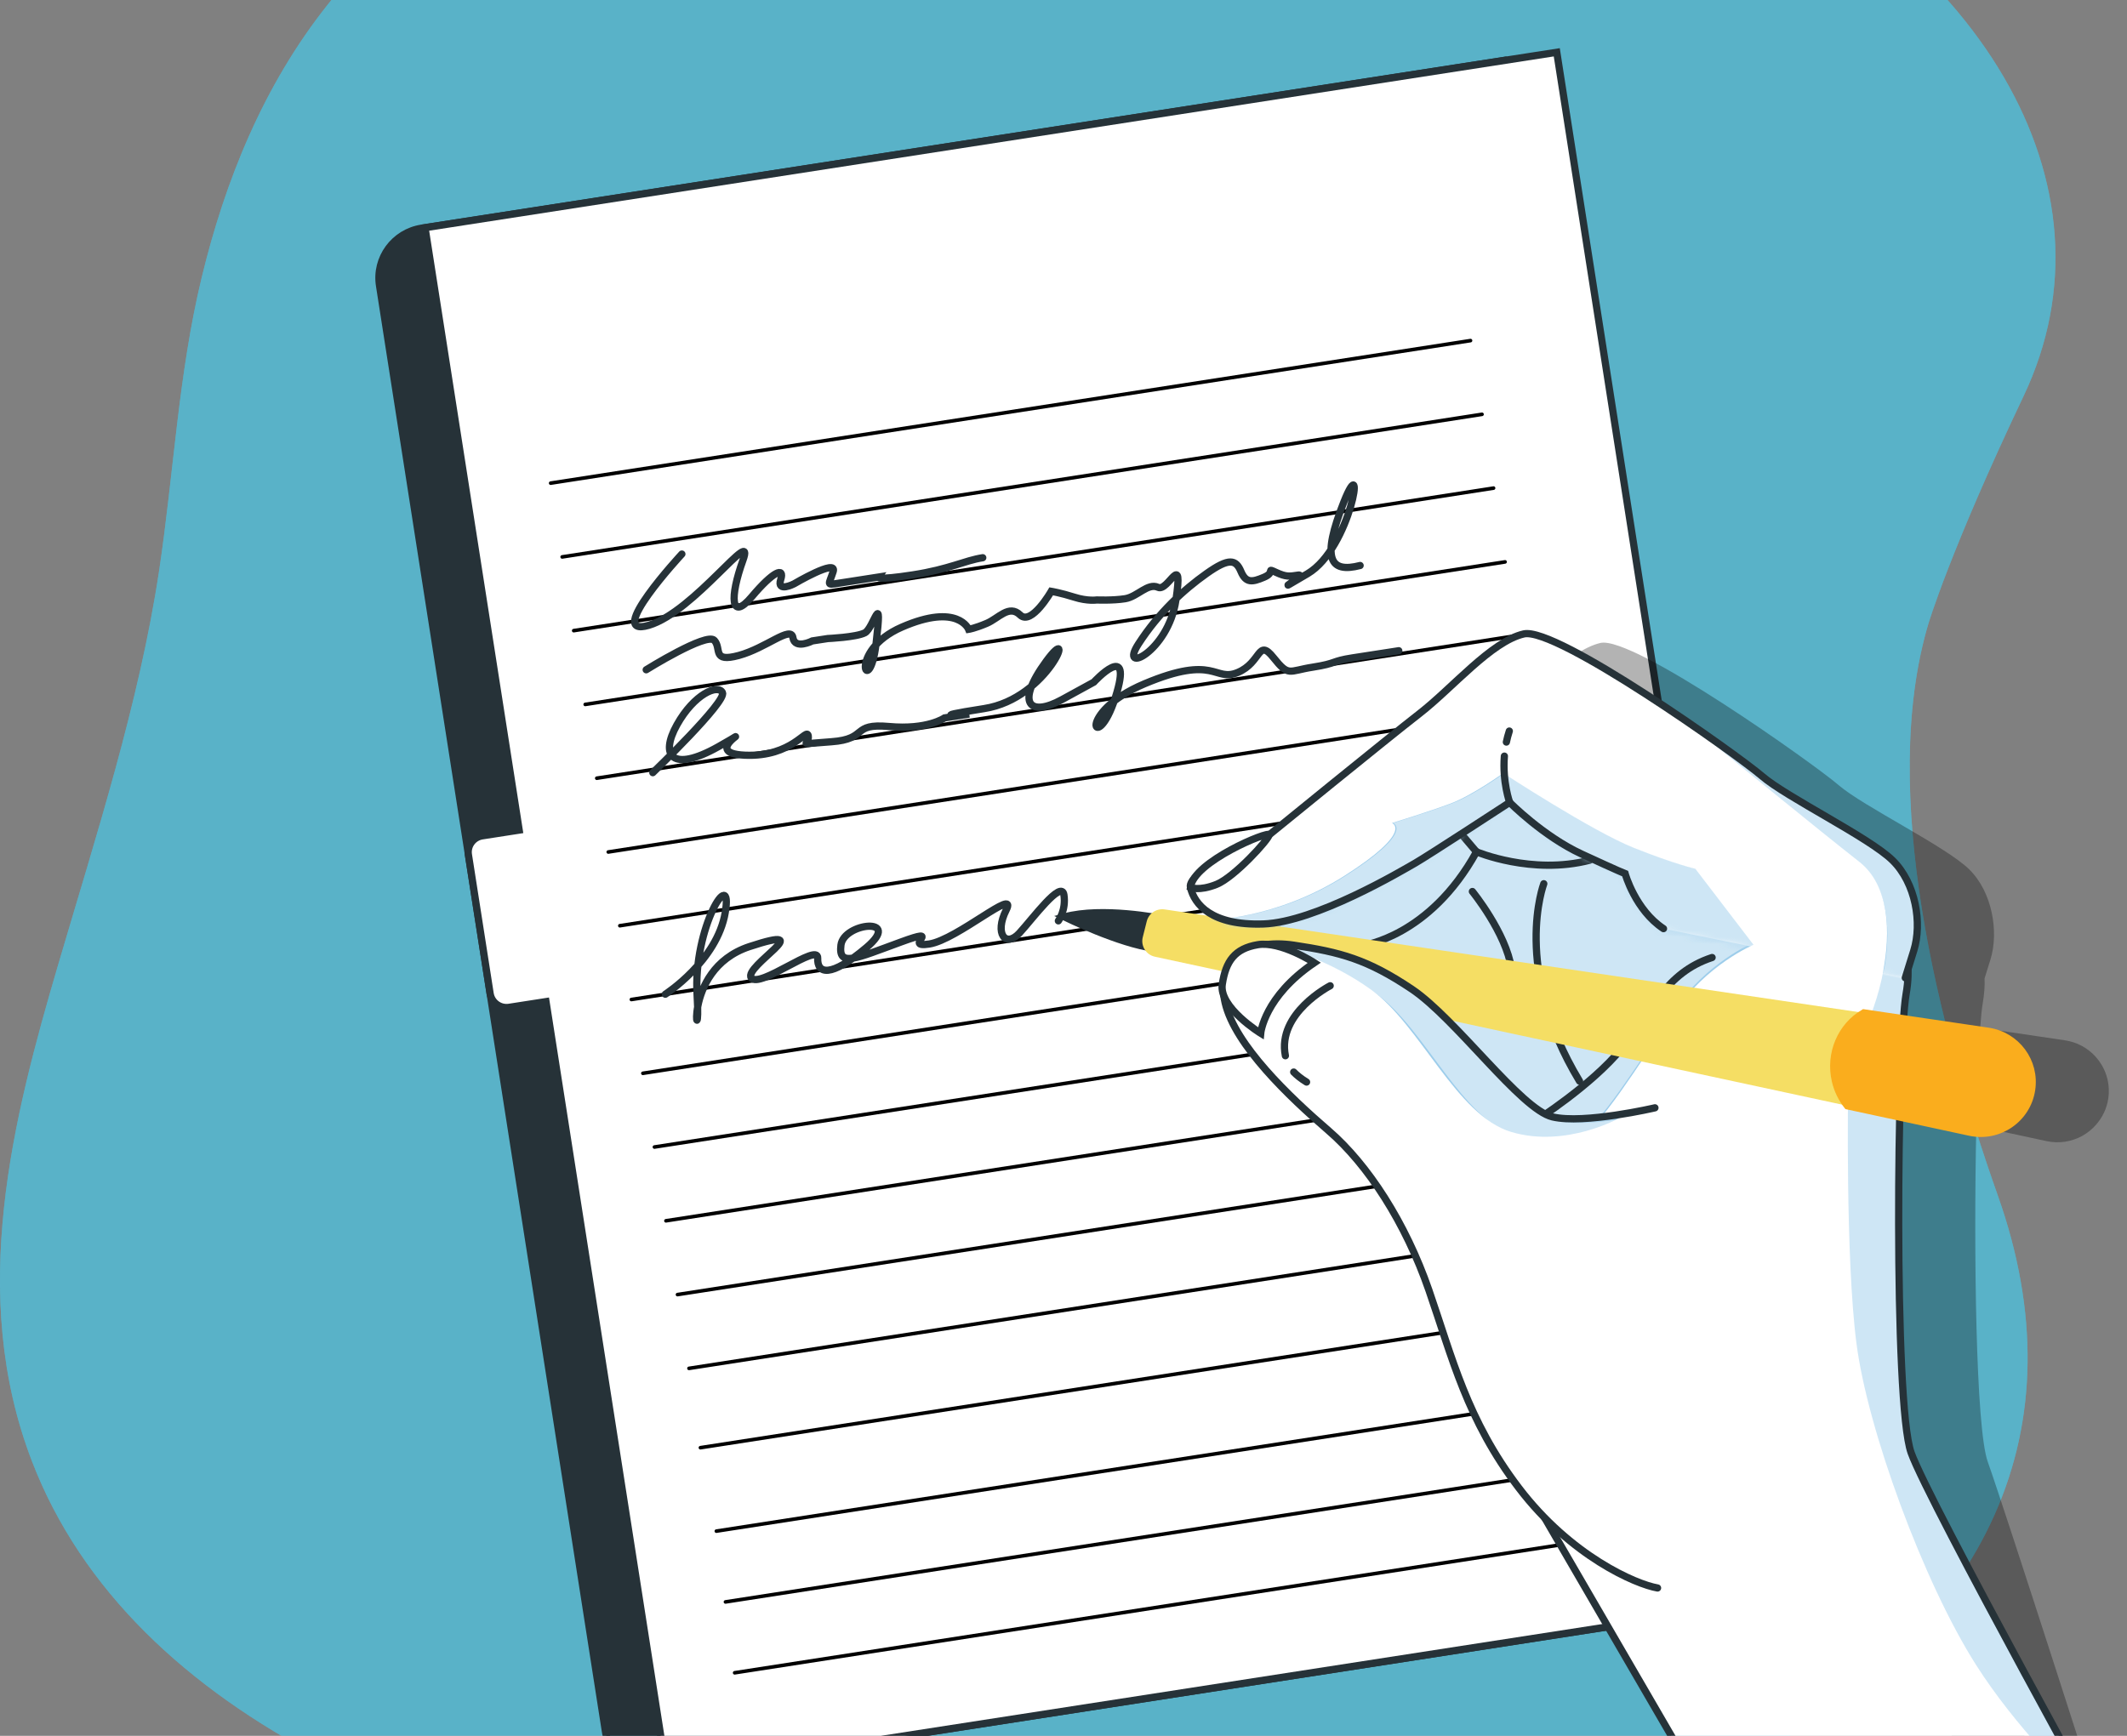 <svg width="294" height="240" viewBox="0 0 294 240" fill="none" xmlns="http://www.w3.org/2000/svg">
<rect x="0" y="0" width="294" height="240" fill="#808080" stroke="none"/>
<g clip-path="url(#clip0_2477_441)">
<g opacity="0.6">
<path d="M266.539 86.264C266.539 86.264 269.536 76.157 279.7 54.773C293.612 25.509 273.612 -7.384 233.975 -24.545C187.515 -44.647 127.748 -37.163 84.665 -24.871C49.034 -14.704 34.31 11.841 27.894 38.3C24.647 51.702 24.025 65.422 21.979 79.004C19.25 97.119 13.291 115.519 8.075 133.264C1.771 154.7 -4.472 178.905 4.422 202.044C31.823 273.318 182.385 276.398 241.643 243.41C275.141 224.77 287.481 197.356 276.168 165.366C267.8 141.711 259.666 109.368 266.539 86.264Z" fill="#40D3F9"/>
<path opacity="0.7" d="M266.539 86.264C266.539 86.264 269.536 76.157 279.7 54.773C293.612 25.509 273.612 -7.384 233.975 -24.545C187.515 -44.647 127.748 -37.163 84.665 -24.871C49.034 -14.704 34.31 11.841 27.894 38.3C24.647 51.702 24.025 65.422 21.979 79.004C19.25 97.119 13.291 115.519 8.075 133.264C1.771 154.7 -4.472 178.905 4.422 202.044C31.823 273.318 182.385 276.398 241.643 243.41C275.141 224.77 287.481 197.356 276.168 165.366C267.8 141.711 259.666 109.368 266.539 86.264Z" fill="#40D3F9"/>
</g>
<path d="M91.668 245.165L241.193 221.983L207.817 8.366L58.291 31.548C54.474 32.141 51.866 35.702 52.462 39.496L83.68 239.359C84.275 243.16 87.851 245.758 91.668 245.165Z" fill="#263238" stroke="#263238" stroke-miterlimit="10" stroke-linecap="round"/>
<path d="M66.658 115.562L71.762 114.77L58.748 31.479L215.182 7.23L248.559 220.848L92.125 245.096L75.467 138.485L70.363 139.277C69.111 139.466 67.945 138.623 67.746 137.376L64.741 118.159C64.551 116.921 65.406 115.759 66.658 115.562Z" fill="white" stroke="#263238" stroke-miterlimit="10" stroke-linecap="round"/>
<path d="M76.115 66.798L203.258 47.091" stroke="black" stroke-width="0.5" stroke-miterlimit="10" stroke-linecap="round"/>
<path d="M77.705 77L204.847 57.284" stroke="black" stroke-width="0.5" stroke-miterlimit="10" stroke-linecap="round"/>
<path d="M79.301 87.193L206.443 67.486" stroke="black" stroke-width="0.5" stroke-miterlimit="10" stroke-linecap="round"/>
<path d="M80.891 97.394L208.033 77.688" stroke="black" stroke-width="0.5" stroke-miterlimit="10" stroke-linecap="round"/>
<path d="M82.488 107.596L209.631 87.889" stroke="black" stroke-width="0.5" stroke-miterlimit="10" stroke-linecap="round"/>
<path d="M84.078 117.798L211.22 98.083" stroke="black" stroke-width="0.5" stroke-miterlimit="10" stroke-linecap="round"/>
<path d="M85.676 127.991L212.818 108.284" stroke="black" stroke-width="0.5" stroke-miterlimit="10" stroke-linecap="round"/>
<path d="M87.272 138.193L214.405 118.486" stroke="black" stroke-width="0.5" stroke-miterlimit="10" stroke-linecap="round"/>
<path d="M88.861 148.395L216.004 128.688" stroke="black" stroke-width="0.5" stroke-miterlimit="10" stroke-linecap="round"/>
<path d="M90.459 158.588L217.593 138.881" stroke="black" stroke-width="0.5" stroke-miterlimit="10" stroke-linecap="round"/>
<path d="M92.049 168.789L219.191 149.083" stroke="black" stroke-width="0.5" stroke-miterlimit="10" stroke-linecap="round"/>
<path d="M93.647 178.991L220.78 159.284" stroke="black" stroke-width="0.5" stroke-miterlimit="10" stroke-linecap="round"/>
<path d="M95.234 189.193L222.377 169.478" stroke="black" stroke-width="0.5" stroke-miterlimit="10" stroke-linecap="round"/>
<path d="M99.018 211.695L226.16 191.988" stroke="black" stroke-width="0.5" stroke-miterlimit="10" stroke-linecap="round"/>
<path d="M96.814 200.16L223.957 180.453" stroke="black" stroke-width="0.5" stroke-miterlimit="10" stroke-linecap="round"/>
<path d="M100.277 221.484L227.42 201.777" stroke="black" stroke-width="0.5" stroke-miterlimit="10" stroke-linecap="round"/>
<path d="M101.547 231.281L228.681 211.575" stroke="black" stroke-width="0.5" stroke-miterlimit="10" stroke-linecap="round"/>
<path d="M94.251 76.604C94.251 76.604 83.404 88.294 89.674 86.453C95.943 84.612 104.518 72.398 102.688 77.473C100.857 82.548 100.96 86.014 103.914 82.505C106.859 79.004 108.499 78.307 107.912 80.139C107.325 81.972 109.751 80.724 109.751 80.724C109.751 80.724 115.753 77.18 115.166 79.013C114.579 80.845 114.156 80.913 115.857 80.647C117.567 80.38 121.401 79.787 121.401 79.787C121.401 79.787 121.038 80.277 126.159 79.486C131.28 78.694 133.284 77.507 135.84 77.112" stroke="#263238" stroke-miterlimit="10" stroke-linecap="round"/>
<path d="M89.32 92.603C89.32 92.603 97.68 87.391 98.733 88.535C99.787 89.679 98.344 91.64 102.118 90.625C105.892 89.601 109.329 86.462 109.597 88.156C109.864 89.859 112.291 88.612 112.291 88.612L114.424 88.285C114.424 88.285 118.327 88.113 119.545 87.494C120.763 86.874 122.032 81.017 121.091 88.999C120.15 96.982 116.894 90.083 124.666 86.703C132.438 83.322 133.889 87.012 133.889 87.012C133.889 87.012 134.744 86.883 136.384 86.186C138.025 85.498 139.467 83.528 141.013 85.034C142.559 86.539 145.305 81.756 145.305 81.756C145.305 81.756 146.652 81.98 148.492 82.565C150.331 83.15 151.609 82.952 151.609 82.952C151.609 82.952 153.811 83.047 155.512 82.78C157.222 82.513 158.656 80.552 160.072 81.206C161.488 81.86 163.604 75.873 162.533 83.004C161.462 90.135 154.545 93.386 157.36 89.034C160.176 84.681 163.621 81.533 166.765 79.305C169.908 77.077 170.832 77.37 171.523 79.004C172.214 80.638 173.069 80.509 174.709 79.812C176.35 79.124 174.934 78.471 176.35 79.124C177.766 79.778 178.19 79.709 179.468 79.511C180.746 79.314 174.744 82.858 180.746 79.314C186.747 75.77 188.889 61.508 185.754 69.396C182.62 77.284 183.803 79.27 188 78.187" stroke="#263238" stroke-miterlimit="10" stroke-linecap="round"/>
<path d="M90.234 106.831C90.234 106.831 100.494 96.973 99.863 95.76C99.241 94.547 95.96 95.932 93.568 100.216C91.176 104.5 92.86 106.856 99.284 103.244C105.709 99.639 96.366 104.13 102.963 104.414C109.561 104.697 111.521 100.474 111.72 101.747C111.918 103.02 109.716 102.925 114.906 102.556C120.096 102.186 117.558 99.966 122.877 100.448C128.197 100.93 130.554 99.261 130.554 99.261L133.965 98.728C133.965 98.728 127.074 99.364 136.029 97.971C144.993 96.586 148.939 85.524 144.622 91.416C140.295 97.308 142.333 99.166 146.763 96.741C151.193 94.315 151.193 94.315 151.193 94.315C151.193 94.315 156.798 88.225 154.155 96.466C151.513 104.706 148.378 98.668 158.223 94.53C168.067 90.393 167.808 94.349 171.09 92.973C174.371 91.597 173.836 88.191 176.012 90.909C178.18 93.618 178.05 92.767 181.461 92.242C184.872 91.709 183.957 91.416 186.945 90.96C189.933 90.496 190.356 90.427 193.344 89.971" stroke="#263238" stroke-miterlimit="10" stroke-linecap="round"/>
<path d="M91.963 137.462C91.963 137.462 99.113 132.868 100.244 126.167C101.384 119.458 95.754 128.172 96.358 137.651C96.963 147.13 93.63 134.159 103.604 130.873C113.578 127.587 102.723 133.617 103.837 135.191C104.96 136.756 113.12 130.27 113.025 132.464C112.93 134.657 114.77 135.242 119.787 130.984C124.804 126.727 116.626 127.552 116.238 130.666C115.849 133.771 118.276 132.524 124.476 130.262C130.676 127.991 124.606 131.113 128.448 130.52C132.291 129.926 140.746 122.52 139.079 125.823C137.412 129.126 139.018 131.053 140.892 129.023C142.758 126.993 146.721 121.591 147.058 123.716C147.386 125.841 146.29 127.32 146.29 127.32" stroke="#263238" stroke-miterlimit="10" stroke-linecap="round"/>
<path opacity="0.3" d="M274.752 202.104C273.094 197.451 272.801 173.039 273.172 155.68L282.87 157.77C284.632 158.149 286.367 157.848 287.818 157.048C288.181 156.841 288.526 156.609 288.854 156.343C289.165 156.093 289.459 155.809 289.718 155.508C290.59 154.519 291.203 153.289 291.411 151.887C291.445 151.646 291.471 151.405 291.48 151.164C291.514 150.45 291.436 149.745 291.264 149.074C291.091 148.403 290.823 147.767 290.469 147.19C290.236 146.803 289.96 146.433 289.658 146.098C288.587 144.919 287.119 144.085 285.417 143.836L273.707 142.098C273.82 140.575 273.932 139.406 274.062 138.683C274.277 137.436 274.355 136.309 274.312 135.277C274.485 134.718 274.744 133.892 275.124 132.67C276.298 128.894 275.409 123.346 272.179 120.189C268.958 117.032 257.524 111.476 254.148 108.56C250.771 105.644 225.711 87.838 221.211 88.896C216.712 89.945 211.393 96.336 206.859 99.863C202.317 103.39 186.03 116.671 186.03 116.671C186.082 116.103 177.636 119.51 175.581 122.804C175.235 123.226 175.063 123.613 175.14 123.948C175.477 125.385 176.496 127.045 178.888 128.06L171.565 126.976C170.693 126.847 169.864 127.251 169.398 127.939C166.798 127.552 161.522 126.976 157.705 128.017C157.705 128.017 163.931 131.053 168.595 132.06C168.836 132.765 169.424 133.333 170.218 133.505L179.933 135.595C179.769 136.12 179.631 136.679 179.536 137.315C179.458 137.831 179.553 138.356 179.752 138.881C179.795 139.208 179.855 139.552 179.933 139.896C181.315 145.745 188.767 152.85 194.217 157.547C199.666 162.243 204.864 170.286 208.094 179.61C211.324 188.935 213.344 197.519 220.529 206.956C221.816 208.641 223.155 210.147 224.51 211.489L291.497 253.612C291.497 253.612 277.188 208.934 274.752 202.104ZM187.386 128.748C187.273 128.92 187.161 129.092 187.066 129.264L185.218 128.989C185.9 128.972 186.626 128.886 187.386 128.748Z" fill="black"/>
<path d="M252.257 276.57L209.493 202.939C209.493 202.939 204.709 169.486 194.51 156.024C184.312 142.563 170.011 132.739 178.31 125.858C186.609 118.976 207.671 105.824 212.006 106.659C216.333 107.502 245.391 122.107 253.604 124.507C261.816 126.907 264.692 130.348 263.466 137.427C262.24 144.507 261.721 194.01 264.157 200.848C266.592 207.687 293.57 256.407 293.57 256.407" fill="white"/>
<mask id="mask0_2477_441" style="mask-type:luminance" maskUnits="userSpaceOnUse" x="175" y="106" width="119" height="171">
<path d="M252.257 276.57L209.493 202.939C209.493 202.939 204.709 169.486 194.51 156.024C184.312 142.563 170.011 132.739 178.31 125.858C186.609 118.976 207.671 105.824 212.006 106.659C216.333 107.502 245.391 122.107 253.604 124.507C261.816 126.907 264.692 130.348 263.466 137.427C262.24 144.507 261.721 194.01 264.157 200.848C266.592 207.687 293.57 256.407 293.57 256.407" fill="white"/>
</mask>
<g mask="url(#mask0_2477_441)">
<path opacity="0.7" d="M264.156 200.857C261.721 194.019 262.239 144.507 263.466 137.436C264.217 133.101 263.414 130.133 260.806 127.931C261.004 131.81 260.124 136.042 258.915 139.449C256.609 145.96 255.452 150.554 255.452 150.554C255.452 150.554 255.063 173.908 256.609 185.778C258.146 197.648 265.832 218.706 273.137 230.198C278.543 238.696 286.255 246.352 289.908 249.767C282.447 236.185 266.039 206.121 264.156 200.857Z" fill="#74B8E3"/>
</g>
<mask id="mask1_2477_441" style="mask-type:luminance" maskUnits="userSpaceOnUse" x="175" y="106" width="119" height="171">
<path d="M252.257 276.57L209.493 202.939C209.493 202.939 204.709 169.486 194.51 156.024C184.312 142.563 170.011 132.739 178.31 125.858C186.609 118.976 207.671 105.824 212.006 106.659C216.333 107.502 245.391 122.107 253.604 124.507C261.816 126.907 264.692 130.348 263.466 137.427C262.24 144.507 261.721 194.01 264.157 200.848C266.592 207.687 293.57 256.407 293.57 256.407" fill="white"/>
</mask>
<g mask="url(#mask1_2477_441)">
<path opacity="0.5" d="M263.803 201.201C261.368 194.363 261.886 144.851 263.112 137.78C263.863 133.445 263.06 130.477 260.452 128.275C260.651 132.154 259.77 136.386 258.561 139.793C256.255 146.304 255.098 150.898 255.098 150.898C255.098 150.898 254.71 174.252 256.255 186.122C257.793 197.992 265.478 219.05 272.784 230.542C278.19 239.04 285.901 246.696 289.554 250.111C282.085 236.537 265.677 206.465 263.803 201.201Z" fill="white"/>
</g>
<path d="M252.257 276.57L209.493 202.939C209.493 202.939 204.709 169.486 194.51 156.024C184.312 142.563 170.011 132.739 178.31 125.858C186.609 118.976 207.671 105.824 212.006 106.659C216.333 107.502 245.391 122.107 253.604 124.507C261.816 126.907 264.692 130.348 263.466 137.427C262.24 144.507 261.721 194.01 264.157 200.848C266.592 207.687 293.57 256.407 293.57 256.407" stroke="#263238" stroke-miterlimit="10" stroke-linecap="round"/>
<path opacity="0.7" d="M167.032 127.191C167.032 127.191 176.255 127.191 185.866 121.067C195.478 114.942 192.403 113.79 192.403 113.79C192.403 113.79 197.403 112.258 200.478 111.106C203.552 109.953 207.784 106.891 207.784 106.891C207.784 106.891 220.081 114.934 225.849 117.23C231.618 119.527 234.338 120.12 234.338 120.12L242.378 130.632C242.378 130.632 235.841 133.316 231.229 140.206C226.618 147.096 220.849 156.291 218.155 157.435C215.461 158.579 216.618 159.732 204.701 155.138C192.792 150.554 166.263 134.081 167.032 127.191Z" fill="#74B8E3"/>
<path opacity="0.5" d="M167.032 126.89C167.032 126.89 176.255 126.89 185.866 120.766C195.478 114.641 192.403 113.488 192.403 113.488C192.403 113.488 197.403 111.957 200.478 110.805C203.552 109.652 207.784 106.59 207.784 106.59C207.784 106.59 220.081 114.633 225.849 116.929C231.618 119.226 234.338 119.819 234.338 119.819L242.378 130.331C242.378 130.331 235.841 133.015 231.229 139.905C226.618 146.795 220.849 155.99 218.155 157.134C215.461 158.287 216.618 159.431 204.701 154.837C192.792 150.253 166.263 133.789 167.032 126.89Z" fill="white"/>
<path d="M188.336 130.718C188.336 130.718 197.576 129.582 204.087 117.772C204.087 117.772 211.756 121.006 219.735 118.933" stroke="#263238" stroke-miterlimit="10" stroke-linecap="round"/>
<path d="M213.387 122.185C213.387 122.185 208.923 133.926 218.327 149.478" stroke="#263238" stroke-miterlimit="10" stroke-linecap="round"/>
<path d="M203.518 123.26C203.518 123.26 208.164 128.963 208.923 133.935" stroke="#263238" stroke-miterlimit="10" stroke-linecap="round"/>
<path d="M212.23 154.975C212.23 154.975 219.959 150.081 224.13 144.988C228.301 139.896 230.132 134.528 236.652 132.387" stroke="#263238" stroke-miterlimit="10" stroke-linecap="round"/>
<path d="M204.087 117.781L202.195 115.553" stroke="#263238" stroke-miterlimit="10" stroke-linecap="round"/>
<path d="M160.389 126.967C160.389 126.967 152.367 125.35 147.125 126.778C147.125 126.778 154.828 130.537 159.5 131.088L160.389 126.967Z" fill="#263238" stroke="#263238" stroke-miterlimit="10" stroke-linecap="round"/>
<path d="M274.83 142.588L160.978 125.737C159.855 125.574 158.784 126.279 158.508 127.38L157.955 129.582C157.653 130.787 158.413 132.008 159.63 132.275L272.282 156.532C276.306 157.401 280.218 154.7 280.823 150.648C281.401 146.769 278.716 143.165 274.83 142.588Z" fill="#F5DE64"/>
<path d="M274.83 142.588L257.62 140.042C254.502 141.857 252.81 145.642 253.699 149.453C254.001 150.751 254.588 151.913 255.357 152.893L272.274 156.54C276.298 157.409 280.21 154.708 280.815 150.657C281.402 146.769 278.716 143.165 274.83 142.588Z" fill="#FAAD1D" stroke="#FAAD1D" stroke-miterlimit="10" stroke-linecap="round"/>
<path d="M228.749 153.169C228.749 153.169 218.956 155.457 214.587 154.424C210.208 153.392 201.271 140.868 195.131 136.748C188.991 132.627 185.251 131.647 178.827 130.683C172.402 129.72 167.963 132.808 169.345 138.666C170.726 144.515 178.179 151.62 183.628 156.317C189.077 161.013 194.276 169.056 197.505 178.38C200.735 187.705 202.756 196.289 209.941 205.726C217.126 215.162 226.089 219.032 229.112 219.557" fill="white"/>
<mask id="mask2_2477_441" style="mask-type:luminance" maskUnits="userSpaceOnUse" x="169" y="130" width="61" height="90">
<path d="M228.749 153.169C228.749 153.169 218.956 155.457 214.587 154.424C210.208 153.392 201.271 140.868 195.131 136.748C188.991 132.627 185.251 131.647 178.827 130.683C172.402 129.72 167.963 132.808 169.345 138.666C170.726 144.515 178.179 151.62 183.628 156.317C189.077 161.013 194.276 169.056 197.505 178.38C200.735 187.705 202.756 196.289 209.941 205.726C217.126 215.162 226.089 219.032 229.112 219.557" fill="white"/>
</mask>
<g mask="url(#mask2_2477_441)">
<path opacity="0.7" d="M223.886 154.553C223.886 154.553 223.636 154.433 223.195 154.201C220.225 154.639 216.745 154.932 214.577 154.424C210.199 153.392 201.261 140.868 195.121 136.748C188.981 132.627 185.242 131.647 178.817 130.683C177.72 130.52 176.684 130.477 175.717 130.546C177.651 131.019 183.843 132.748 189.517 136.834C196.356 141.754 201.287 154.235 208.886 156.506C216.486 158.768 223.886 154.553 223.886 154.553Z" fill="#74B8E3"/>
</g>
<mask id="mask3_2477_441" style="mask-type:luminance" maskUnits="userSpaceOnUse" x="169" y="130" width="61" height="90">
<path d="M228.749 153.169C228.749 153.169 218.956 155.457 214.587 154.424C210.208 153.392 201.271 140.868 195.131 136.748C188.991 132.627 185.251 131.647 178.827 130.683C172.402 129.72 167.963 132.808 169.345 138.666C170.726 144.515 178.179 151.62 183.628 156.317C189.077 161.013 194.276 169.056 197.505 178.38C200.735 187.705 202.756 196.289 209.941 205.726C217.126 215.162 226.089 219.032 229.112 219.557" fill="white"/>
</mask>
<g mask="url(#mask3_2477_441)">
<path opacity="0.5" d="M224.603 155.121C224.603 155.121 224.353 155.001 223.912 154.768C220.942 155.207 217.461 155.5 215.294 154.992C210.916 153.96 201.978 141.436 195.838 137.315C189.698 133.195 185.959 132.215 179.534 131.251C178.437 131.088 177.401 131.045 176.434 131.114C178.368 131.587 184.56 133.316 190.233 137.401C197.073 142.322 202.004 154.803 209.603 157.074C217.202 159.345 224.603 155.121 224.603 155.121Z" fill="white"/>
</g>
<path d="M228.749 153.169C228.749 153.169 218.956 155.457 214.587 154.424C210.208 153.392 201.271 140.868 195.131 136.748C188.991 132.627 185.251 131.647 178.827 130.683C172.402 129.72 167.963 132.808 169.345 138.666C170.726 144.515 178.179 151.62 183.628 156.317C189.077 161.013 194.276 169.056 197.505 178.38C200.735 187.705 202.756 196.289 209.941 205.725C217.126 215.162 226.089 219.032 229.112 219.557" stroke="#263238" stroke-miterlimit="10" stroke-linecap="round"/>
<path d="M174.259 142.864C174.259 142.864 174.725 137.814 181.668 133.109C181.668 133.109 177.031 130.081 173.853 130.615C170.675 131.148 169.431 132.886 168.948 136.085C168.455 139.285 174.259 142.864 174.259 142.864Z" fill="white" stroke="#263238" stroke-miterlimit="10" stroke-linecap="round"/>
<path d="M178.818 148.223C179.242 148.653 179.811 149.126 180.597 149.607" stroke="#263238" stroke-miterlimit="10" stroke-linecap="round"/>
<path d="M183.861 136.292C183.861 136.292 176.486 140.077 177.67 145.969" stroke="#263238" stroke-miterlimit="10" stroke-linecap="round"/>
<path d="M263.354 135.199C263.354 135.199 263.354 135.199 264.528 131.423C265.703 127.647 264.813 122.099 261.583 118.942C258.362 115.785 246.929 110.228 243.552 107.312C240.176 104.396 215.115 86.591 210.616 87.649C206.117 88.698 200.797 95.089 196.263 98.616C191.721 102.143 175.434 115.424 175.434 115.424C175.434 115.424 163.992 120.361 164.545 122.701C165.097 125.041 167.446 127.991 174.623 127.75C181.799 127.509 193.75 120.396 195.573 119.355C197.395 118.314 208.673 110.942 208.673 110.942C208.673 110.942 213.293 115.622 218.621 118.082C223.949 120.542 224.631 120.791 224.631 120.791C224.631 120.791 226.022 125.815 229.934 128.395" fill="white"/>
<mask id="mask4_2477_441" style="mask-type:luminance" maskUnits="userSpaceOnUse" x="164" y="87" width="102" height="49">
<path d="M263.354 135.199C263.354 135.199 263.354 135.199 264.528 131.423C265.703 127.647 264.813 122.099 261.583 118.942C258.362 115.785 246.929 110.228 243.552 107.312C240.176 104.396 215.115 86.591 210.616 87.649C206.117 88.698 200.797 95.089 196.263 98.616C191.721 102.143 175.434 115.424 175.434 115.424C175.434 115.424 163.992 120.361 164.545 122.701C165.097 125.041 167.446 127.991 174.623 127.75C181.799 127.509 193.75 120.396 195.573 119.355C197.395 118.314 208.673 110.942 208.673 110.942C208.673 110.942 213.293 115.622 218.621 118.082C223.949 120.542 224.631 120.791 224.631 120.791C224.631 120.791 226.022 125.815 229.934 128.395" fill="white"/>
</mask>
<g mask="url(#mask4_2477_441)">
<path opacity="0.7" d="M256.988 119.148C261.133 122.391 261.392 128.808 260.244 134.563L263.344 135.191C263.344 135.191 263.344 135.191 264.519 131.415C265.693 127.638 264.804 122.09 261.574 118.933C258.353 115.777 246.919 110.22 243.543 107.304C242.662 106.547 240.296 104.766 237.213 102.573L236.6 102.676C236.617 102.685 251.608 114.942 256.988 119.148Z" fill="#74B8E3"/>
</g>
<mask id="mask5_2477_441" style="mask-type:luminance" maskUnits="userSpaceOnUse" x="164" y="87" width="102" height="49">
<path d="M263.354 135.199C263.354 135.199 263.354 135.199 264.528 131.423C265.703 127.647 264.813 122.099 261.583 118.942C258.362 115.785 246.929 110.228 243.552 107.312C240.176 104.396 215.115 86.591 210.616 87.649C206.117 88.698 200.797 95.089 196.263 98.616C191.721 102.143 175.434 115.424 175.434 115.424C175.434 115.424 163.992 120.361 164.545 122.701C165.097 125.041 167.446 127.991 174.623 127.75C181.799 127.509 193.75 120.396 195.573 119.355C197.395 118.314 208.673 110.942 208.673 110.942C208.673 110.942 213.293 115.622 218.621 118.082C223.949 120.542 224.631 120.791 224.631 120.791C224.631 120.791 226.022 125.815 229.934 128.395" fill="white"/>
</mask>
<g mask="url(#mask5_2477_441)">
<path opacity="0.5" d="M257.033 119.372C261.178 122.615 261.437 129.032 260.289 134.786L263.389 135.414C263.389 135.414 263.389 135.414 264.564 131.638C265.738 127.862 264.849 122.314 261.619 119.157C258.398 116 246.964 110.443 243.588 107.527C242.707 106.77 240.341 104.99 237.258 102.796L236.645 102.9C236.662 102.9 251.653 115.157 257.033 119.372Z" fill="white"/>
</g>
<mask id="mask6_2477_441" style="mask-type:luminance" maskUnits="userSpaceOnUse" x="164" y="87" width="102" height="49">
<path d="M263.354 135.199C263.354 135.199 263.354 135.199 264.528 131.423C265.703 127.647 264.813 122.099 261.583 118.942C258.362 115.785 246.929 110.228 243.552 107.312C240.176 104.396 215.115 86.591 210.616 87.649C206.117 88.698 200.797 95.089 196.263 98.616C191.721 102.143 175.434 115.424 175.434 115.424C175.434 115.424 163.992 120.361 164.545 122.701C165.097 125.041 167.446 127.991 174.623 127.75C181.799 127.509 193.75 120.396 195.573 119.355C197.395 118.314 208.673 110.942 208.673 110.942C208.673 110.942 213.293 115.622 218.621 118.082C223.949 120.542 224.631 120.791 224.631 120.791C224.631 120.791 226.022 125.815 229.934 128.395" fill="white"/>
</mask>
<g mask="url(#mask6_2477_441)">
<path opacity="0.7" d="M167.032 127.191C167.032 127.191 176.255 127.191 185.866 121.067C195.478 114.942 192.403 113.79 192.403 113.79C192.403 113.79 197.403 112.258 200.478 111.106C203.552 109.953 207.784 106.891 207.784 106.891C207.784 106.891 220.081 114.934 225.849 117.23C231.618 119.527 234.338 120.12 234.338 120.12L242.378 130.632C242.378 130.632 235.841 133.316 231.229 140.206C226.618 147.096 220.849 156.291 218.155 157.435C215.461 158.579 216.618 159.732 204.701 155.138C192.792 150.554 166.263 134.081 167.032 127.191Z" fill="#74B8E3"/>
</g>
<mask id="mask7_2477_441" style="mask-type:luminance" maskUnits="userSpaceOnUse" x="164" y="87" width="102" height="49">
<path d="M263.354 135.199C263.354 135.199 263.354 135.199 264.528 131.423C265.703 127.647 264.813 122.099 261.583 118.942C258.362 115.785 246.929 110.228 243.552 107.312C240.176 104.396 215.115 86.591 210.616 87.649C206.117 88.698 200.797 95.089 196.263 98.616C191.721 102.143 175.434 115.424 175.434 115.424C175.434 115.424 163.992 120.361 164.545 122.701C165.097 125.041 167.446 127.991 174.623 127.75C181.799 127.509 193.75 120.396 195.573 119.355C197.395 118.314 208.673 110.942 208.673 110.942C208.673 110.942 213.293 115.622 218.621 118.082C223.949 120.542 224.631 120.791 224.631 120.791C224.631 120.791 226.022 125.815 229.934 128.395" fill="white"/>
</mask>
<g mask="url(#mask7_2477_441)">
<path opacity="0.5" d="M167.188 127.191C167.188 127.191 176.411 127.191 186.023 121.067C195.634 114.942 192.56 113.79 192.56 113.79C192.56 113.79 197.56 112.258 200.634 111.106C203.708 109.953 207.94 106.891 207.94 106.891C207.94 106.891 220.237 114.934 226.005 117.23C231.774 119.527 234.494 120.12 234.494 120.12L242.534 130.632C242.534 130.632 235.997 133.316 231.385 140.206C226.774 147.096 221.005 156.291 218.311 157.435C215.617 158.579 216.774 159.732 204.857 155.138C192.94 150.554 166.42 134.081 167.188 127.191Z" fill="white"/>
</g>
<path d="M263.354 135.199C263.354 135.199 263.354 135.199 264.528 131.423C265.703 127.647 264.813 122.099 261.583 118.942C258.362 115.785 246.929 110.228 243.552 107.312C240.176 104.396 215.115 86.591 210.616 87.649C206.117 88.698 200.797 95.089 196.263 98.616C191.721 102.143 175.434 115.424 175.434 115.424C175.434 115.424 163.992 120.361 164.545 122.701C165.097 125.041 167.446 127.991 174.623 127.75C181.799 127.509 193.75 120.396 195.573 119.355C197.395 118.314 208.673 110.942 208.673 110.942C208.673 110.942 213.293 115.622 218.621 118.082C223.949 120.542 224.631 120.791 224.631 120.791C224.631 120.791 226.022 125.815 229.934 128.395" stroke="#263238" stroke-miterlimit="10" stroke-linecap="round"/>
<path d="M164.545 122.701C164.545 122.701 165.711 123.252 168.163 122.271C170.616 121.282 175.374 116.06 175.434 115.424C175.495 114.796 164.942 119.114 164.545 122.701Z" fill="white" stroke="#263238" stroke-miterlimit="10" stroke-linecap="round"/>
<path d="M208.215 102.599C208.318 102.1 208.457 101.592 208.621 101.076" stroke="#263238" stroke-miterlimit="10" stroke-linecap="round"/>
<path d="M208.673 110.942C208.673 110.942 207.654 108.155 207.939 104.543" stroke="#263238" stroke-miterlimit="10" stroke-linecap="round"/>
</g>
<defs>
<clipPath id="clip0_2477_441">
<rect width="294" height="314" fill="white" transform="translate(0 -37)"/>
</clipPath>
</defs>
</svg>
